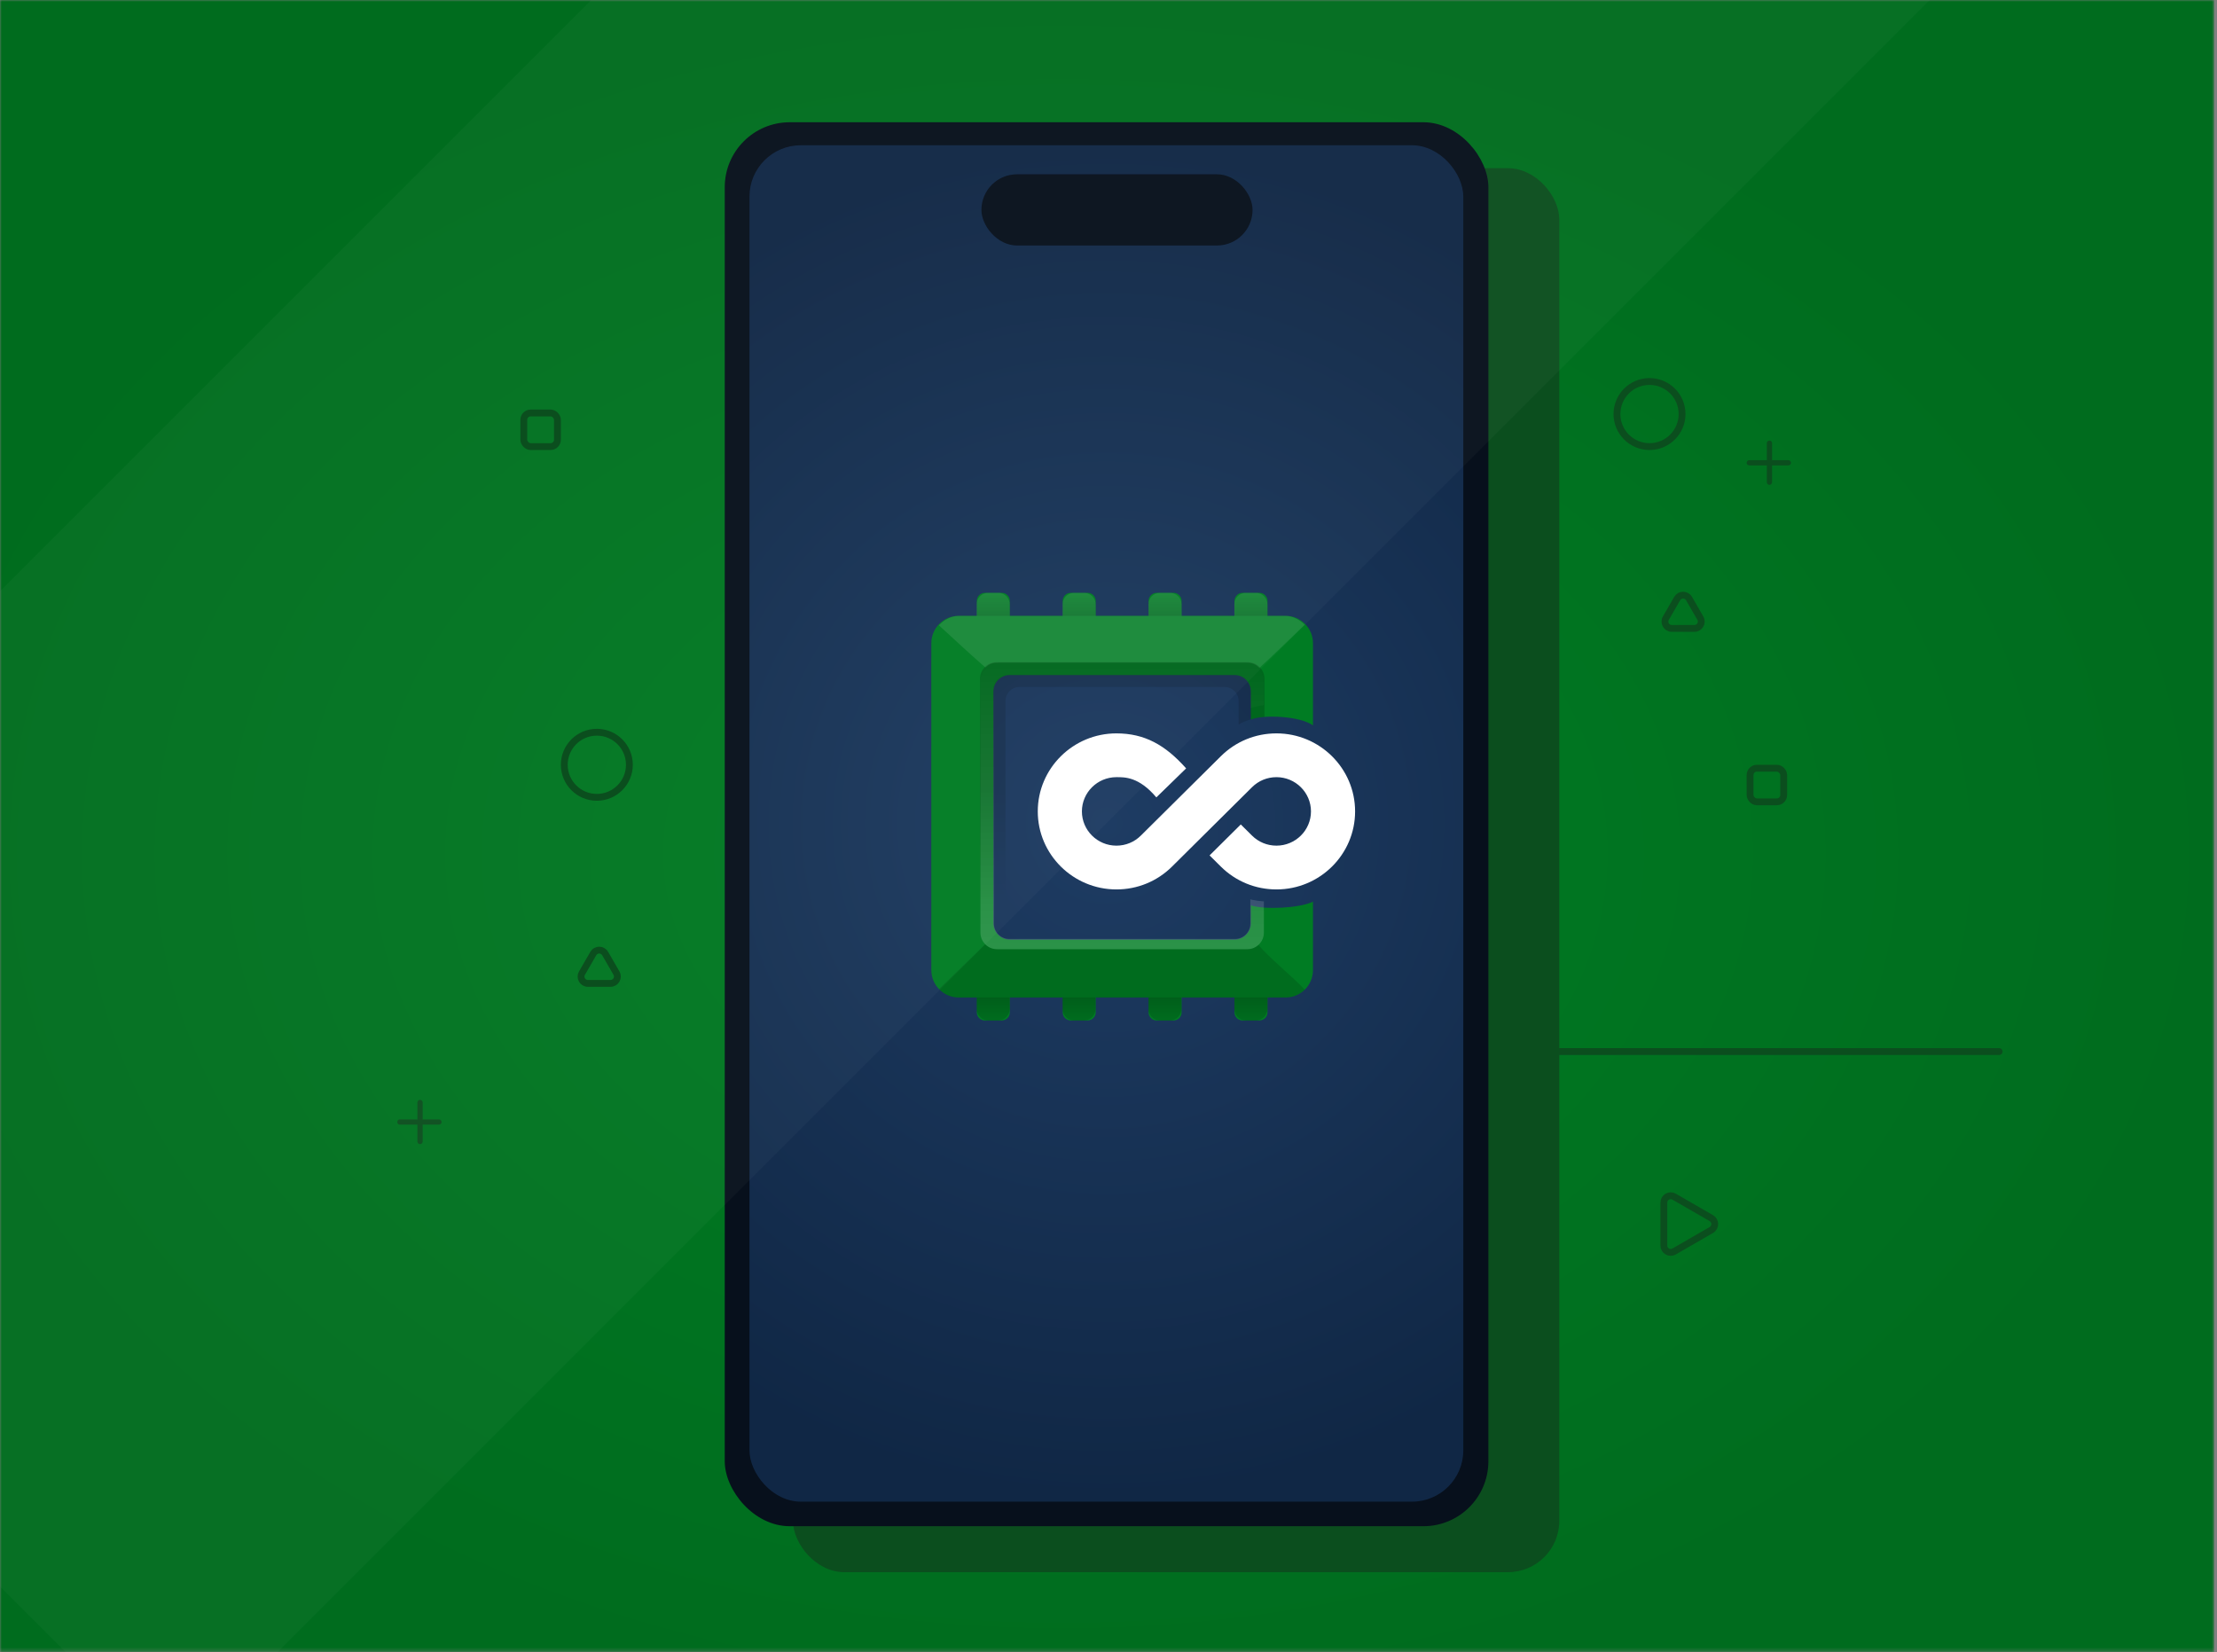 <svg width="648" height="483" viewBox="0 0 648 483" fill="none" xmlns="http://www.w3.org/2000/svg">
<rect x="0" y="0" width="648" height="483" fill="#808080" stroke="none"/>
<mask id="mask0_4015_20" style="mask-type:alpha" maskUnits="userSpaceOnUse" x="0" y="0" width="648" height="483">
<path d="M0 0H647.196V482.765H0V0Z" fill="#D9D9D9"/>
</mask>
<g mask="url(#mask0_4015_20)">
<rect x="-25.681" y="-0.738" width="672.877" height="500.542" fill="url(#paint0_radial_4015_20)"/>
<line x1="436.724" y1="307.377" x2="584.319" y2="307.377" stroke="#0B4E1E" stroke-width="2" stroke-linecap="round"/>
<path d="M128.3 327.208C128.724 327.208 129.068 327.552 129.068 327.976C129.068 328.399 128.724 328.743 128.3 328.743H116.882C116.458 328.743 116.114 328.4 116.114 327.976C116.114 327.552 116.458 327.208 116.882 327.208H128.3Z" fill="#0B4E1E"/>
<path d="M522.707 134.504C523.131 134.504 523.475 134.848 523.475 135.272C523.475 135.695 523.131 136.039 522.707 136.039H511.289C510.865 136.039 510.521 135.695 510.521 135.272C510.521 134.848 510.865 134.504 511.289 134.504H522.707Z" fill="#0B4E1E"/>
<path d="M123.542 333.673C123.542 334.097 123.198 334.44 122.774 334.44C122.351 334.44 122.007 334.097 122.007 333.673L122.007 322.254C122.007 321.83 122.35 321.487 122.774 321.487C123.198 321.487 123.542 321.83 123.542 322.254L123.542 333.673Z" fill="#0B4E1E"/>
<path d="M517.949 140.969C517.949 141.392 517.605 141.736 517.181 141.736C516.757 141.736 516.414 141.392 516.413 140.969L516.413 129.55C516.413 129.126 516.757 128.783 517.181 128.783C517.605 128.783 517.949 129.126 517.949 129.55L517.949 140.969Z" fill="#0B4E1E"/>
<rect x="231.789" y="49.167" width="223.972" height="410.389" rx="15" fill="#0B4E1E"/>
<rect x="211.831" y="35.734" width="223.208" height="410.389" rx="19" fill="#07101C"/>
<rect x="293.651" y="49.73" width="54.414" height="4.133" rx="2.066" fill="#0B4E1E"/>
<rect x="219.062" y="42.458" width="208.641" height="396.487" rx="15" fill="url(#paint1_radial_4015_20)"/>
<path d="M295.162 175.654V180.012H310.608V175.654C310.608 174.347 311.668 173.287 312.975 173.287H317.9C319.207 173.287 320.267 174.347 320.267 175.654V180.012H335.713V175.654C335.713 174.347 336.772 173.287 338.08 173.287H343.005C344.312 173.287 345.372 174.347 345.372 175.654V180.012H360.818V175.654C360.818 174.347 361.878 173.287 363.185 173.287H368.11C369.418 173.287 370.477 174.347 370.477 175.654V180.012H375.768C380.186 180.012 383.767 183.593 383.767 188.011V212.024C379.898 209.297 369.487 208.838 365.618 210.29V202.112C365.618 199.462 363.469 197.313 360.818 197.313H295.162C292.511 197.313 290.363 199.462 290.363 202.112V269.868C290.363 272.519 292.511 274.668 295.162 274.668H360.818C363.469 274.668 365.618 272.519 365.618 269.868V264.649C369.426 265.916 379.693 265.535 383.767 263.559V283.567C383.767 287.985 380.186 291.566 375.768 291.566H370.477V295.924C370.477 297.231 369.418 298.291 368.11 298.291H363.185C361.878 298.291 360.818 297.231 360.818 295.924V291.566H345.372V295.924C345.372 297.231 344.312 298.291 343.005 298.291H338.08C336.772 298.291 335.713 297.231 335.713 295.924V291.566H320.267V295.924C320.267 297.231 319.207 298.291 317.9 298.291H312.975C311.668 298.291 310.608 297.231 310.608 295.924V291.566H295.162V295.924C295.162 297.231 294.102 298.291 292.795 298.291H287.87C286.562 298.291 285.503 297.231 285.503 295.924V291.566H280.211C275.794 291.566 272.212 287.985 272.212 283.567V278.276H272.202V268.617H272.212V253.171H272.202V243.512H272.212V228.066H272.202V218.407H272.212V202.961H272.202V193.302H272.212V188.011C272.212 183.593 275.794 180.012 280.211 180.012H285.503V175.654C285.503 174.347 286.562 173.287 287.87 173.287H292.795C294.102 173.287 295.162 174.347 295.162 175.654Z" fill="#007C23"/>
<path d="M288.034 195.121C284.407 191.984 278.666 186.684 274.433 182.788C275.887 181.288 277.924 180.036 280.178 180.036H285.469V176.708C285.469 174.823 286.998 173.294 288.883 173.294H291.716C293.601 173.294 295.129 174.823 295.129 176.708V180.036H310.575V176.708C310.575 174.823 312.103 173.294 313.988 173.294H316.821C318.706 173.294 320.234 174.823 320.234 176.708V180.036H335.679V176.708C335.679 174.823 337.207 173.294 339.092 173.294H341.926C343.811 173.294 345.339 174.823 345.339 176.708V180.036H360.785V176.708C360.785 174.823 362.313 173.294 364.198 173.294H367.031C368.916 173.294 370.444 174.823 370.444 176.708V180.036H375.734C377.914 180.036 379.89 181.227 381.333 182.641C377.526 186.339 371.308 192.303 368.109 195.231C366.85 194.009 365.801 193.712 364.161 193.712H291.983C290.283 193.712 289.254 193.939 288.034 195.121Z" fill="white" fill-opacity="0.1"/>
<path d="M287.946 276.002C284.475 279.472 278.179 285.463 274.433 289.142C275.887 290.642 277.924 291.575 280.178 291.575H285.469V294.887C285.469 296.772 286.998 298.3 288.883 298.3H291.716C293.601 298.3 295.129 296.772 295.129 294.887V291.575H310.575V294.887C310.575 296.772 312.103 298.3 313.988 298.3H316.821C318.706 298.3 320.234 296.772 320.234 294.887V291.575H335.679V294.887C335.679 296.772 337.207 298.3 339.092 298.3H341.926C343.811 298.3 345.339 296.772 345.339 294.887V291.575H360.785V294.887C360.785 296.772 362.313 298.3 364.198 298.3H367.031C368.916 298.3 370.444 296.772 370.444 294.887V291.575H375.734C377.914 291.575 379.89 290.703 381.333 289.289C378.204 285.788 371.017 280.062 367.828 276.194C366.52 277.341 365.446 277.466 363.94 277.466H291.945C290.245 277.466 289.142 277.17 287.946 276.002Z" fill="black" fill-opacity="0.13"/>
<path d="M295.114 176.7C295.114 174.815 293.586 173.287 291.701 173.287H288.947C287.062 173.287 285.534 174.815 285.534 176.7V180.012H295.114V176.7Z" fill="url(#paint2_linear_4015_20)" fill-opacity="0.34"/>
<path d="M320.18 176.7C320.18 174.815 318.652 173.287 316.767 173.287H314.013C312.128 173.287 310.599 174.815 310.599 176.7V180.012H320.18V176.7Z" fill="url(#paint3_linear_4015_20)" fill-opacity="0.34"/>
<path d="M335.666 176.7C335.666 174.815 337.194 173.287 339.079 173.287H341.833C343.718 173.287 345.246 174.815 345.246 176.7V180.012H335.666V176.7Z" fill="url(#paint4_linear_4015_20)" fill-opacity="0.34"/>
<path d="M370.451 176.7C370.451 174.815 368.923 173.287 367.038 173.287H364.261C362.376 173.287 360.847 174.815 360.847 176.7V180.012H370.451V176.7Z" fill="url(#paint5_linear_4015_20)" fill-opacity="0.34"/>
<path d="M295.114 294.88C295.114 296.765 293.586 298.293 291.701 298.293H288.947C287.062 298.293 285.534 296.765 285.534 294.88V291.569H295.114V294.88Z" fill="url(#paint6_linear_4015_20)" fill-opacity="0.34"/>
<path d="M320.18 294.88C320.18 296.765 318.652 298.293 316.767 298.293H314.013C312.128 298.293 310.599 296.765 310.599 294.88V291.569H320.18V294.88Z" fill="url(#paint7_linear_4015_20)" fill-opacity="0.34"/>
<path d="M335.666 294.88C335.666 296.765 337.194 298.293 339.079 298.293H341.833C343.718 298.293 345.246 296.765 345.246 294.88V291.569H335.666V294.88Z" fill="url(#paint8_linear_4015_20)" fill-opacity="0.34"/>
<path d="M370.451 294.88C370.451 296.765 368.923 298.293 367.038 298.293H364.261C362.376 298.293 360.847 296.765 360.847 294.88V291.569H370.451V294.88Z" fill="url(#paint9_linear_4015_20)" fill-opacity="0.34"/>
<path d="M373.09 214.372C385.765 214.372 396.077 224.603 396.077 237.179C396.077 249.755 385.765 259.986 373.09 259.986C366.95 259.986 361.178 257.613 356.836 253.306L353.545 250.041L362.666 240.992L365.957 244.256C367.862 246.147 370.395 247.188 373.09 247.188C378.653 247.188 383.179 242.698 383.179 237.179C383.179 231.66 378.653 227.17 373.09 227.17C370.395 227.17 367.862 228.211 365.957 230.101L342.569 253.306C338.227 257.614 332.455 259.986 326.315 259.986C313.64 259.986 303.328 249.755 303.328 237.179C303.328 224.603 313.64 214.372 326.315 214.372C334.534 214.372 340.59 217.741 346.691 224.604L337.988 233.083C332.874 227.027 328.708 227.17 326.315 227.17C320.752 227.17 316.227 231.66 316.227 237.179C316.227 242.698 320.752 247.189 326.315 247.189C329.01 247.189 331.543 246.147 333.448 244.257L356.836 221.052C361.178 216.744 366.95 214.372 373.09 214.372Z" fill="white"/>
<path d="M369.594 209.575C369.594 209.575 367.309 209.675 365.618 210.298V201.911C365.618 199.417 363.597 197.396 361.104 197.396H294.895C292.402 197.396 290.381 199.417 290.381 201.911V270.095C290.381 272.588 292.402 274.609 294.895 274.609H361.104C363.597 274.609 365.618 272.588 365.618 270.095V265.389C366.44 265.697 369.594 266.13 369.594 266.13V267.482V272.747C369.594 275.436 367.415 277.615 364.726 277.615H291.3C288.612 277.615 286.432 275.436 286.432 272.747L286.432 198.434C286.432 195.745 288.611 193.566 291.3 193.566H364.726C367.415 193.566 369.594 195.745 369.594 198.434V204.298V209.575Z" fill="url(#paint10_linear_4015_20)" fill-opacity="0.17"/>
<path d="M365.63 210.291C365.63 210.291 363.489 210.794 362.03 211.834V204.904C362.03 202.646 360.199 200.816 357.941 200.816H297.985C295.727 200.816 293.896 202.646 293.896 204.904V266.65C293.896 268.908 295.727 270.738 297.985 270.738H357.941C360.199 270.738 362.03 268.908 362.03 266.65V262.388C362.773 262.667 365.63 263.059 365.63 263.059V264.284V269.052C365.63 271.486 363.656 273.46 361.222 273.46H294.729C292.294 273.46 290.321 271.486 290.321 269.052L290.321 201.756C290.321 199.321 292.294 197.347 294.729 197.347H361.222C363.656 197.347 365.63 199.321 365.63 201.755V207.066V210.291Z" fill="url(#paint11_linear_4015_20)" fill-opacity="0.13"/>
<path d="M369.419 206.082C369.419 206.082 366.265 206.702 365.458 206.97V202.037C365.458 199.553 363.444 197.539 360.96 197.539H294.999C292.515 197.539 290.502 199.553 290.502 202.037V269.966C290.502 272.45 292.515 274.464 294.999 274.464H360.96C363.444 274.464 365.458 272.45 365.458 269.966V262.86C366.478 263.252 369.419 263.483 369.419 263.483V267.408V272.609C369.419 275.287 367.247 277.458 364.569 277.458H291.417C288.739 277.458 286.568 275.287 286.568 272.609V199.365C286.568 196.686 288.739 194.515 291.417 194.515H364.569C367.247 194.515 369.419 196.686 369.419 199.365V204.416V206.082Z" fill="url(#paint12_linear_4015_20)" fill-opacity="0.17"/>
<rect x="286.86" y="50.945" width="79.246" height="20.82" rx="10.41" fill="#07101C"/>
<path d="M591.86 -27.81L50.157 513.892L-145.455 318.28L396.248 -223.422L591.86 -27.81Z" fill="white" fill-opacity="0.03"/>
<rect x="153.102" y="120.712" width="9.83" height="9.83" rx="2" stroke="#0B4E1E" stroke-width="2"/>
<rect x="511.521" y="224.55" width="9.83" height="9.83" rx="2" stroke="#0B4E1E" stroke-width="2"/>
<circle cx="174.447" cy="223.549" r="9.515" stroke="#0B4E1E" stroke-width="2"/>
<circle cx="482.13" cy="121.027" r="9.515" stroke="#0B4E1E" stroke-width="2"/>
<path d="M173.411 278.724C174.181 277.39 176.105 277.39 176.875 278.724L180.182 284.453C180.952 285.786 179.989 287.453 178.45 287.453H171.834C170.295 287.453 169.333 285.786 170.102 284.453L173.411 278.724Z" stroke="#0B4E1E" stroke-width="2"/>
<path d="M490.217 174.962C490.987 173.629 492.911 173.629 493.681 174.962L496.989 180.691C497.758 182.025 496.796 183.691 495.256 183.691H488.641C487.102 183.691 486.139 182.025 486.909 180.691L490.217 174.962Z" stroke="#0B4E1E" stroke-width="2"/>
<path d="M500.197 356.07C501.53 356.84 501.53 358.765 500.197 359.535L489.323 365.812C487.99 366.582 486.323 365.62 486.323 364.081L486.323 351.525C486.323 349.985 487.989 349.023 489.323 349.792L500.197 356.07Z" stroke="#0B4E1E" stroke-width="2"/>
</g>
<defs>
<radialGradient id="paint0_radial_4015_20" cx="0" cy="0" r="1" gradientUnits="userSpaceOnUse" gradientTransform="translate(310.757 249.533) rotate(90) scale(250.271 336.438)">
<stop stop-color="#007C23"/>
<stop offset="1" stop-color="#006C1E"/>
</radialGradient>
<radialGradient id="paint1_radial_4015_20" cx="0" cy="0" r="1" gradientUnits="userSpaceOnUse" gradientTransform="translate(323.382 240.701) rotate(90) scale(198.243 198.006)">
<stop stop-color="#1E3C63"/>
<stop offset="1" stop-color="#102745"/>
</radialGradient>
<linearGradient id="paint2_linear_4015_20" x1="365.649" y1="173.287" x2="365.649" y2="180.012" gradientUnits="userSpaceOnUse">
<stop stop-opacity="0"/>
<stop offset="1" stop-opacity="0.37"/>
</linearGradient>
<linearGradient id="paint3_linear_4015_20" x1="365.649" y1="173.287" x2="365.649" y2="180.012" gradientUnits="userSpaceOnUse">
<stop stop-opacity="0"/>
<stop offset="1" stop-opacity="0.37"/>
</linearGradient>
<linearGradient id="paint4_linear_4015_20" x1="365.649" y1="173.287" x2="365.649" y2="180.012" gradientUnits="userSpaceOnUse">
<stop stop-opacity="0"/>
<stop offset="1" stop-opacity="0.37"/>
</linearGradient>
<linearGradient id="paint5_linear_4015_20" x1="365.649" y1="173.287" x2="365.649" y2="180.012" gradientUnits="userSpaceOnUse">
<stop stop-opacity="0"/>
<stop offset="1" stop-opacity="0.37"/>
</linearGradient>
<linearGradient id="paint6_linear_4015_20" x1="365.649" y1="298.293" x2="365.649" y2="291.569" gradientUnits="userSpaceOnUse">
<stop stop-opacity="0"/>
<stop offset="1" stop-opacity="0.37"/>
</linearGradient>
<linearGradient id="paint7_linear_4015_20" x1="365.649" y1="298.293" x2="365.649" y2="291.569" gradientUnits="userSpaceOnUse">
<stop stop-opacity="0"/>
<stop offset="1" stop-opacity="0.37"/>
</linearGradient>
<linearGradient id="paint8_linear_4015_20" x1="365.649" y1="298.293" x2="365.649" y2="291.569" gradientUnits="userSpaceOnUse">
<stop stop-opacity="0"/>
<stop offset="1" stop-opacity="0.37"/>
</linearGradient>
<linearGradient id="paint9_linear_4015_20" x1="365.649" y1="298.293" x2="365.649" y2="291.569" gradientUnits="userSpaceOnUse">
<stop stop-opacity="0"/>
<stop offset="1" stop-opacity="0.37"/>
</linearGradient>
<linearGradient id="paint10_linear_4015_20" x1="328.013" y1="265.652" x2="328.013" y2="194.36" gradientUnits="userSpaceOnUse">
<stop stop-opacity="0"/>
<stop offset="0.49"/>
</linearGradient>
<linearGradient id="paint11_linear_4015_20" x1="327.975" y1="262.626" x2="327.975" y2="198.067" gradientUnits="userSpaceOnUse">
<stop stop-opacity="0"/>
<stop offset="0.49"/>
</linearGradient>
<linearGradient id="paint12_linear_4015_20" x1="327.993" y1="277.458" x2="327.993" y2="194.515" gradientUnits="userSpaceOnUse">
<stop stop-color="white"/>
<stop offset="1" stop-color="white" stop-opacity="0"/>
</linearGradient>
</defs>
</svg>
